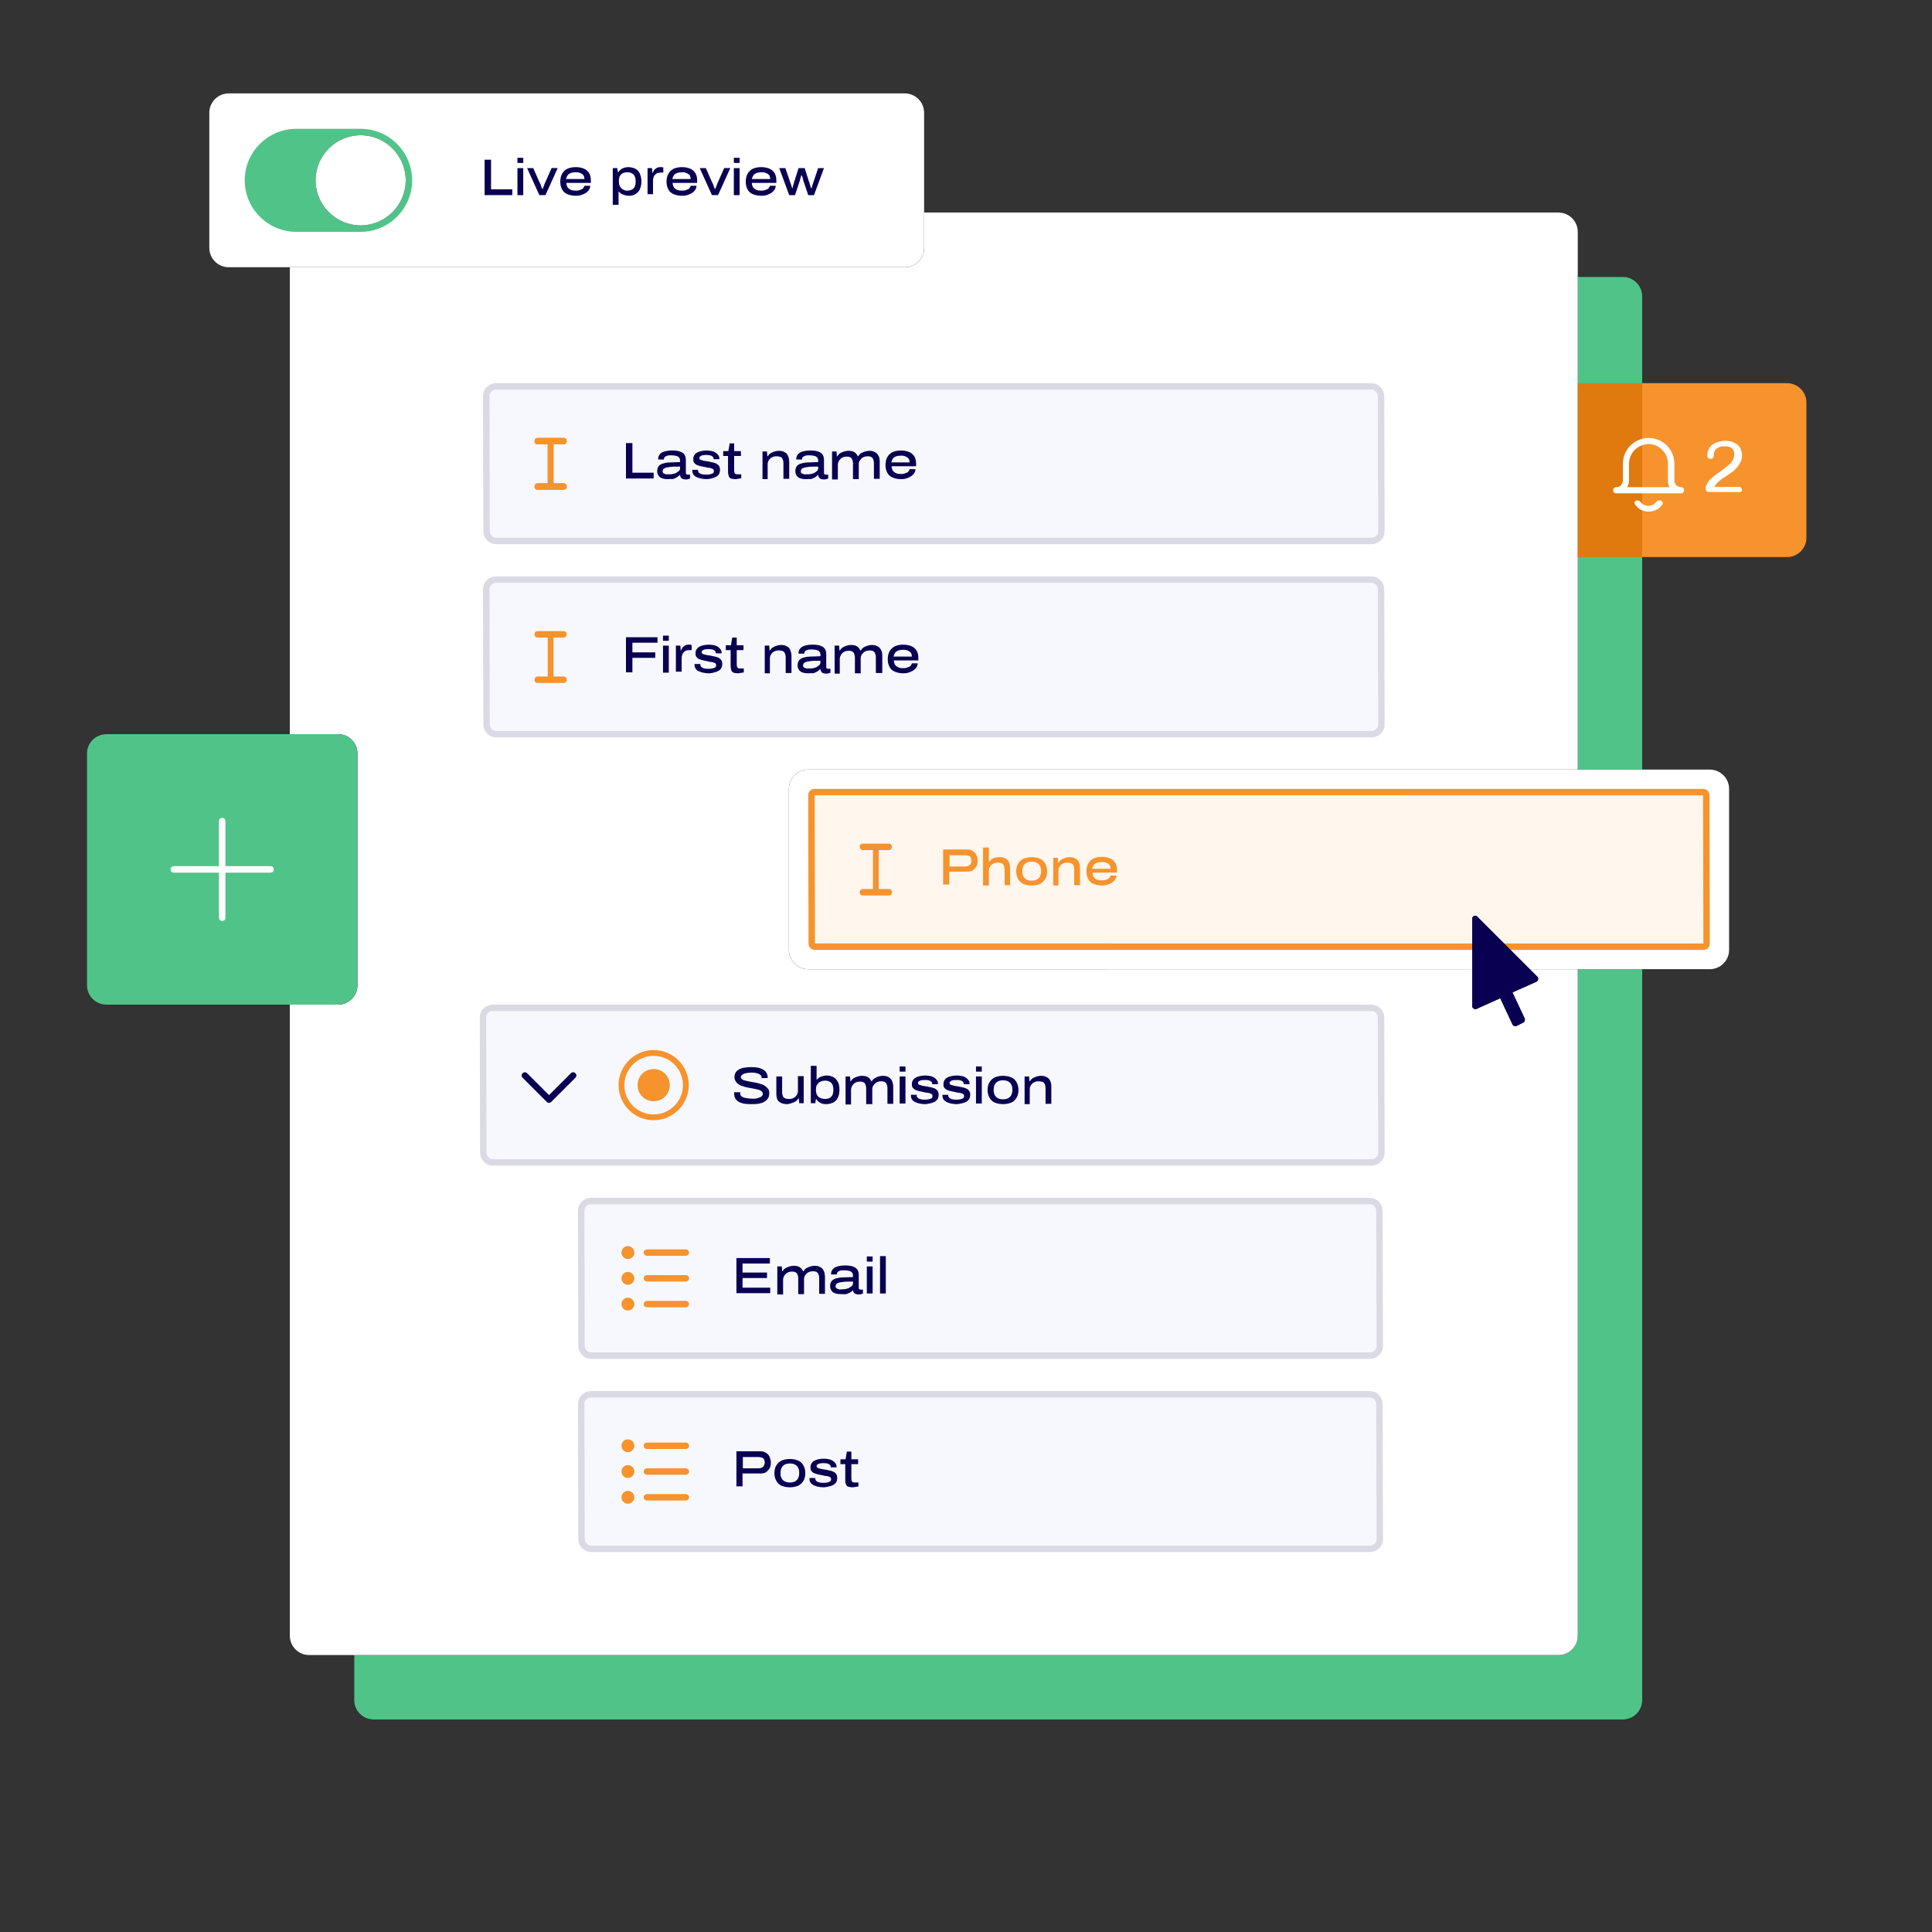 <?xml version="1.0" encoding="utf-8"?>
<!-- Generator: $$$/GeneralStr/196=Adobe Illustrator 27.6.0, SVG Export Plug-In . SVG Version: 6.00 Build 0)  -->
<svg version="1.1" id="Ebene_1" xmlns="http://www.w3.org/2000/svg" xmlns:xlink="http://www.w3.org/1999/xlink" x="0px" y="0px"
	 viewBox="0 0 600 600" style="enable-background:new 0 0 600 600;" xml:space="preserve">
<rect x="0" y="0" width="600" height="600" fill="#333333" stroke="none"/>
<style type="text/css">
	.st0{fill-rule:evenodd;clip-rule:evenodd;}
	.st1{fill-rule:evenodd;clip-rule:evenodd;fill:#50C488;}
	.st2{fill-rule:evenodd;clip-rule:evenodd;fill:#FFFFFF;}
	.st3{fill-rule:evenodd;clip-rule:evenodd;fill:#F7F8FD;stroke:#DADAE5;stroke-width:2;}
	.st4{fill:#F6932D;}
	.st5{fill-rule:evenodd;clip-rule:evenodd;fill:#FFF6EE;stroke:#F6932D;stroke-width:2;}
	.st6{fill-rule:evenodd;clip-rule:evenodd;fill:#0A0052;}
	.st7{fill-rule:evenodd;clip-rule:evenodd;fill:#F6932D;}
	.st8{fill-rule:evenodd;clip-rule:evenodd;fill:#E0790E;}
	.st9{fill:#FFFFFF;}
	.st10{fill:#0A0052;}
	.st11{enable-background:new    ;}
</style>
<g>
	<g>
		<path id="b" class="st0" d="M116,86h388c3.3,0,6,2.7,6,6v436c0,3.3-2.7,6-6,6H116c-3.3,0-6-2.7-6-6V92C110,88.7,112.7,86,116,86z"
			/>
	</g>
	<g>
		<path id="b_00000061473155860178739280000003886587263312315839_" class="st1" d="M116,86h388c3.3,0,6,2.7,6,6v436
			c0,3.3-2.7,6-6,6H116c-3.3,0-6-2.7-6-6V92C110,88.7,112.7,86,116,86z"/>
	</g>
	<g>
		<path id="d" class="st0" d="M96,66h388c3.3,0,6,2.7,6,6v436c0,3.3-2.7,6-6,6H96c-3.3,0-6-2.7-6-6V72C90,68.7,92.7,66,96,66z"/>
	</g>
	<g>
		<path id="d_00000026131778755902454530000005198954213544741512_" class="st2" d="M96,66h388c3.3,0,6,2.7,6,6v436c0,3.3-2.7,6-6,6
			H96c-3.3,0-6-2.7-6-6V72C90,68.7,92.7,66,96,66z"/>
	</g>
	<path class="st3" d="M425.9,180c0.8,0,1.6,0.3,2.1,0.9c0.5,0.5,0.9,1.3,0.9,2.1l0.1,42c0,0.8-0.3,1.6-0.9,2.1
		c-0.6,0.6-1.3,0.9-2.1,0.9H154.1c-0.8,0-1.6-0.3-2.1-0.9c-0.6-0.6-0.9-1.3-0.9-2.1l-0.1-42c0-0.8,0.3-1.6,0.9-2.1
		c0.6-0.6,1.3-0.9,2.1-0.9H425.9z M425.9,120c0.8,0,1.6,0.3,2.1,0.9c0.5,0.5,0.9,1.3,0.9,2.1l0.1,42c0,0.8-0.3,1.6-0.9,2.1
		c-0.6,0.6-1.3,0.9-2.1,0.9H154.1c-0.8,0-1.6-0.3-2.1-0.9c-0.6-0.6-0.9-1.3-0.9-2.1l-0.1-42c0-0.8,0.3-1.6,0.9-2.1
		c0.6-0.6,1.3-0.9,2.1-0.9H425.9z"/>
	<path class="st3" d="M425.9,313c0.8,0,1.6,0.3,2.1,0.9c0.5,0.5,0.9,1.3,0.9,2.1l0.1,42c0,0.8-0.3,1.6-0.9,2.1
		c-0.6,0.6-1.3,0.9-2.1,0.9H153.1c-0.8,0-1.6-0.3-2.1-0.9c-0.6-0.6-0.9-1.3-0.9-2.1l-0.1-42c0-0.8,0.3-1.6,0.9-2.1
		c0.6-0.6,1.3-0.9,2.1-0.9H425.9z M425.4,373c0.8,0,1.6,0.3,2.1,0.9c0.5,0.5,0.9,1.3,0.9,2.1l0.1,42c0,0.8-0.3,1.6-0.9,2.1
		c-0.6,0.6-1.3,0.9-2.1,0.9H183.6c-0.8,0-1.6-0.3-2.1-0.9c-0.6-0.6-0.9-1.3-0.9-2.1l-0.1-42c0-0.8,0.3-1.6,0.9-2.1
		c0.6-0.6,1.3-0.9,2.1-0.9H425.4z M425.4,433c0.8,0,1.6,0.3,2.1,0.9c0.5,0.5,0.9,1.3,0.9,2.1l0.1,42c0,0.8-0.3,1.6-0.9,2.1
		c-0.6,0.6-1.3,0.9-2.1,0.9H183.6c-0.8,0-1.6-0.3-2.1-0.9c-0.6-0.6-0.9-1.3-0.9-2.1l-0.1-42c0-0.8,0.3-1.6,0.9-2.1
		c0.6-0.6,1.3-0.9,2.1-0.9H425.4z"/>
	<path class="st4" d="M203,326.1c6,0,10.9,4.9,10.9,10.9s-4.9,10.9-10.9,10.9s-10.9-4.9-10.9-10.9S197,326.1,203,326.1z M203,327.9
		c-5,0-9.1,4.1-9.1,9.1s4.1,9.1,9.1,9.1s9.1-4.1,9.1-9.1S208,327.9,203,327.9z M203,332c2.8,0,5,2.2,5,5s-2.2,5-5,5s-5-2.2-5-5
		S200.2,332,203,332z"/>
	<g transform="translate(245 239)">
		<g>
			<path id="f" class="st0" d="M6,0h280c3.3,0,6,2.7,6,6v50c0,3.3-2.7,6-6,6H6c-3.3,0-6-2.7-6-6V6C0,2.7,2.7,0,6,0z"/>
		</g>
		<g>
			<path id="f_00000033350120820487332730000005236291273811156900_" class="st2" d="M6,0h280c3.3,0,6,2.7,6,6v50c0,3.3-2.7,6-6,6H6
				c-3.3,0-6-2.7-6-6V6C0,2.7,2.7,0,6,0z"/>
		</g>
	</g>
	<path class="st5" d="M528.9,246c0.6,0,1,0.4,1,1l0,0l0.1,46c0,0.6-0.4,1-1,1l0,0H253.1c-0.6,0-1-0.4-1-1l0,0l-0.1-46
		c0-0.6,0.4-1,1-1l0,0H528.9z"/>
	<path class="st4" d="M277,263c0,0.5-0.4,1-0.9,1h-3.2v12.1h3.2c0.5,0,0.9,0.4,0.9,1s-0.4,1-0.9,1h-8.2c-0.5,0-0.9-0.4-0.9-1
		c0-0.5,0.4-1,0.9-1h3.2V264h-3.2c-0.5,0-0.9-0.4-0.9-1s0.4-1,0.9-1h8.2C276.6,262,277,262.4,277,263L277,263z"/>
	<g transform="translate(245 239)">
		<g>
			<path id="h" class="st0" d="M213.8,45.7l18.6,18.6c0.4,0.4,0.4,1,0,1.4c-0.1,0.1-0.2,0.2-0.3,0.2l-7.4,3.3l3.8,8.1
				c0.2,0.5,0,1.1-0.5,1.3l0,0l-2,1c-0.5,0.2-1.1,0-1.3-0.5l-3.8-8.1l-7.3,3.3c-0.5,0.2-1.1,0-1.3-0.5c-0.1-0.1-0.1-0.3-0.1-0.4v-27
				c0-0.6,0.4-1,1-1C213.4,45.4,213.7,45.5,213.8,45.7L213.8,45.7z"/>
		</g>
		<g>
			<path id="h_00000101790598379570691530000016390107888547681981_" class="st6" d="M213.8,45.7l18.6,18.6c0.4,0.4,0.4,1,0,1.4
				c-0.1,0.1-0.2,0.2-0.3,0.2l-7.4,3.3l3.8,8.1c0.2,0.5,0,1.1-0.5,1.3l0,0l-2,1c-0.5,0.2-1.1,0-1.3-0.5l-3.8-8.1l-7.3,3.3
				c-0.5,0.2-1.1,0-1.3-0.5c-0.1-0.1-0.1-0.3-0.1-0.4v-27c0-0.6,0.4-1,1-1C213.4,45.4,213.7,45.5,213.8,45.7L213.8,45.7z"/>
		</g>
	</g>
	<path class="st7" d="M195,403c1.1,0,2,0.9,2,2s-0.9,2-2,2s-2-0.9-2-2S193.9,403,195,403z M212.9,404c0.6,0,1.1,0.4,1.1,1
		s-0.5,1-1.1,1H201c-0.6,0-1.1-0.4-1.1-1s0.5-1,1.1-1H212.9L212.9,404z M195,395c1.1,0,2,0.9,2,2s-0.9,2-2,2s-2-0.9-2-2
		S193.9,395,195,395z M212.9,396c0.6,0,1.1,0.4,1.1,1s-0.5,1-1.1,1H201c-0.6,0-1.1-0.4-1.1-1s0.5-1,1.1-1H212.9L212.9,396z M195,387
		c1.1,0,2,0.9,2,2s-0.9,2-2,2s-2-0.9-2-2S193.9,387,195,387z M212.9,388c0.6,0,1.1,0.4,1.1,1s-0.5,1-1.1,1H201c-0.6,0-1.1-0.4-1.1-1
		s0.5-1,1.1-1H212.9L212.9,388z M195,463c1.1,0,2,0.9,2,2s-0.9,2-2,2s-2-0.9-2-2S193.9,463,195,463z M212.9,464c0.6,0,1.1,0.4,1.1,1
		s-0.5,1-1.1,1H201c-0.6,0-1.1-0.4-1.1-1s0.5-1,1.1-1H212.9L212.9,464z M195,455c1.1,0,2,0.9,2,2s-0.9,2-2,2s-2-0.9-2-2
		S193.9,455,195,455z M212.9,456c0.6,0,1.1,0.4,1.1,1s-0.5,1-1.1,1H201c-0.6,0-1.1-0.4-1.1-1s0.5-1,1.1-1H212.9L212.9,456z M195,447
		c1.1,0,2,0.9,2,2s-0.9,2-2,2s-2-0.9-2-2S193.9,447,195,447z M212.9,448c0.6,0,1.1,0.4,1.1,1s-0.5,1-1.1,1H201c-0.6,0-1.1-0.4-1.1-1
		s0.5-1,1.1-1H212.9L212.9,448z"/>
	<g transform="translate(27 228)">
		<g>
			<path id="j" class="st0" d="M6,0h72c3.3,0,6,2.7,6,6v72c0,3.3-2.7,6-6,6H6c-3.3,0-6-2.7-6-6V6C0,2.7,2.7,0,6,0z"/>
		</g>
		<g>
			<path id="j_00000083065539059660949020000006484977087899966108_" class="st1" d="M6,0h72c3.3,0,6,2.7,6,6v72c0,3.3-2.7,6-6,6H6
				c-3.3,0-6-2.7-6-6V6C0,2.7,2.7,0,6,0z"/>
		</g>
	</g>
	<path class="st7" d="M510,119h45c3.3,0,6,2.7,6,6v42c0,3.3-2.7,6-6,6h-45V119z"/>
	<path class="st8" d="M490,119h20v54h-20V119z"/>
	<path class="st9" d="M515.9,155.5c0.4,0.2,0.6,0.7,0.4,1.1l-0.1,0.1c-0.5,0.7-1,1.2-1.4,1.4c-0.8,0.5-1.8,0.8-2.8,0.8
		s-2-0.3-2.8-0.8c-0.4-0.2-0.8-0.7-1.4-1.4c-0.3-0.4-0.2-0.9,0.1-1.1l0.1-0.1c0.5-0.2,1.1-0.1,1.4,0.3c0.3,0.4,0.5,0.6,0.8,0.8
		c0.5,0.3,1.1,0.5,1.7,0.5c0.6,0,1.2-0.2,1.7-0.5c0.2-0.1,0.5-0.4,0.8-0.8C514.8,155.4,515.4,155.3,515.9,155.5L515.9,155.5z
		 M512,136c2.1,0,4.2,0.9,5.7,2.4c1.4,1.4,2.2,3.3,2.3,5.3v0.4v5.1c0,0.6,0.2,1.1,0.6,1.5c0.3,0.3,0.8,0.5,1.2,0.6h0.4
		c1,0.1,1.1,1.6,0.1,1.9h-0.1H522h-20h-0.2c-1.1-0.1-1.1-1.8,0-1.9h0.4c0.5,0,0.9-0.3,1.2-0.6c0.3-0.3,0.5-0.8,0.6-1.3v-0.2v-5.1
		c0-2.1,0.8-4.2,2.3-5.7S509.9,136,512,136z M512,137.9c-1.6,0-3.1,0.7-4.3,1.8c-1.1,1.1-1.7,2.5-1.8,4.1v0.3v5.1
		c0,0.6-0.1,1.2-0.4,1.7l-0.1,0.3l-0.1,0.1h13.3l-0.1-0.1c-0.3-0.4-0.4-0.9-0.5-1.4v-0.3v-0.3v-5.1c0-1.6-0.6-3.2-1.8-4.4
		C515.1,138.6,513.6,137.9,512,137.9L512,137.9z M541,152.1c0-0.5-0.4-0.9-0.9-0.9l0,0h-7.6c0.1-0.3,0.3-0.7,0.7-1.1
		c0.3-0.4,0.8-0.7,1.2-1.1c0.5-0.4,1-0.7,1.5-1c0.7-0.5,1.4-1,2-1.4s1.1-0.9,1.6-1.5c0.4-0.5,0.8-1.1,1.1-1.7c0.3-0.6,0.4-1.3,0.4-2
		c0-0.6-0.1-1.1-0.3-1.7c-0.2-0.5-0.5-1-0.9-1.4s-1-0.7-1.6-1c-0.6-0.2-1.4-0.4-2.3-0.4c-1,0-1.9,0.2-2.8,0.5
		c-0.9,0.3-1.5,0.8-2.1,1.5c-0.5,0.7-0.8,1.6-0.8,2.7c0,0.5,0.4,0.9,0.9,0.9h0.2c0.5,0,0.9-0.4,0.9-0.9c0-0.6,0.1-1.1,0.3-1.5
		c0.2-0.5,0.6-0.8,1.1-1.1s1.2-0.4,2-0.4c0.7,0,1.3,0.1,1.7,0.3c0.5,0.2,0.8,0.5,1,0.9s0.3,0.8,0.3,1.3c0,0.7-0.2,1.4-0.6,2
		c-0.4,0.6-0.9,1.2-1.6,1.7c-0.7,0.5-1.4,1.1-2.1,1.6c-0.6,0.4-1.1,0.8-1.7,1.2c-0.5,0.4-1,0.8-1.5,1.3c-0.4,0.4-0.8,0.9-1,1.5
		c-0.3,0.5-0.4,0.8-0.4,1.4c0,0.6,0.5,1,1,1h9C540.6,153,541,152.6,541,152.1L541,152.1z"/>
	<path class="st2" d="M69,254c0.6,0,1,0.4,1,1v14h14c0.6,0,1,0.4,1,1s-0.4,1-1,1H70v14c0,0.6-0.4,1-1,1s-1-0.4-1-1v-14H54
		c-0.6,0-1-0.4-1-1s0.4-1,1-1h14v-14C68,254.4,68.4,254,69,254z"/>
	<path class="st4" d="M176,137c0,0.5-0.4,1-0.9,1h-3.2v12.1h3.2c0.5,0,0.9,0.4,0.9,1s-0.4,1-0.9,1h-8.2c-0.5,0-0.9-0.4-0.9-1
		c0-0.5,0.4-1,0.9-1h3.2V138h-3.2c-0.5,0-0.9-0.4-0.9-1s0.4-1,0.9-1h8.2C175.6,136,176,136.4,176,137L176,137z"/>
	<path class="st4" d="M176,137c0,0.5-0.4,1-0.9,1h-3.2v12.1h3.2c0.5,0,0.9,0.4,0.9,1s-0.4,1-0.9,1h-8.2c-0.5,0-0.9-0.4-0.9-1
		c0-0.5,0.4-1,0.9-1h3.2V138h-3.2c-0.5,0-0.9-0.4-0.9-1s0.4-1,0.9-1h8.2C175.6,136,176,136.4,176,137L176,137z M176,197
		c0,0.5-0.4,1-0.9,1h-3.2v12.1h3.2c0.5,0,0.9,0.4,0.9,1s-0.4,1-0.9,1h-8.2c-0.5,0-0.9-0.4-0.9-1c0-0.5,0.4-1,0.9-1h3.2V198h-3.2
		c-0.5,0-0.9-0.4-0.9-1s0.4-1,0.9-1h8.2C175.6,196,176,196.4,176,197L176,197z"/>
	<path class="st10" d="M162.3,333.3c0.4-0.4,0.9-0.4,1.3-0.1l0.1,0.1l6.8,6.8l6.8-6.8c0.4-0.4,0.9-0.4,1.3-0.1l0.1,0.1
		c0.4,0.4,0.4,0.9,0.1,1.3l-0.1,0.1l-7.5,7.5c-0.4,0.4-0.9,0.4-1.3,0.1l-0.1-0.1l-7.5-7.5C161.9,334.3,161.9,333.7,162.3,333.3z"/>
</g>
<g class="st11">
	<path class="st10" d="M194.4,148.6v-11h2v9.2h6.6v1.8H194.4z"/>
	<path class="st10" d="M207.5,148.8c-0.5,0-0.9,0-1.3-0.1c-0.4-0.1-0.8-0.2-1.1-0.4c-0.3-0.2-0.5-0.4-0.7-0.8
		c-0.2-0.3-0.3-0.7-0.3-1.2c0-0.7,0.2-1.2,0.5-1.6c0.4-0.4,0.9-0.7,1.5-0.8c0.7-0.2,1.4-0.3,2.3-0.3s1.8-0.1,2.8-0.1v-0.4
		c0-0.4-0.1-0.8-0.3-1c-0.2-0.2-0.4-0.4-0.8-0.5c-0.4-0.1-0.9-0.2-1.5-0.2c-0.5,0-1,0-1.3,0.1s-0.6,0.2-0.8,0.4
		c-0.2,0.2-0.3,0.3-0.3,0.6v0.2h-1.8c0,0,0-0.1,0-0.1c0,0,0-0.1,0-0.2c0-0.5,0.2-0.9,0.5-1.3c0.3-0.4,0.8-0.7,1.5-0.9
		c0.7-0.2,1.5-0.3,2.4-0.3c0.9,0,1.7,0.1,2.3,0.3c0.6,0.2,1.1,0.5,1.4,0.9c0.3,0.4,0.5,1,0.5,1.7v3.9c0,0.2,0,0.4,0.1,0.5
		c0.1,0.1,0.2,0.2,0.4,0.2h0.8v1.2c-0.1,0.1-0.3,0.1-0.6,0.2c-0.2,0.1-0.5,0.1-0.8,0.1c-0.4,0-0.8-0.1-1-0.2
		c-0.2-0.1-0.4-0.3-0.5-0.5c-0.1-0.2-0.2-0.4-0.2-0.7h-0.1c-0.3,0.3-0.6,0.6-1,0.8c-0.4,0.2-0.8,0.4-1.3,0.5
		C208.5,148.7,208,148.8,207.5,148.8z M207.9,147.3c0.4,0,0.7,0,1.1-0.1c0.4-0.1,0.8-0.2,1.1-0.4c0.3-0.2,0.6-0.4,0.8-0.6
		c0.2-0.2,0.3-0.5,0.3-0.8v-0.5c-1.2,0-2.2,0-3,0.1c-0.8,0.1-1.4,0.2-1.8,0.4c-0.4,0.2-0.6,0.5-0.6,1c0,0.3,0.1,0.5,0.3,0.6
		s0.4,0.2,0.7,0.3C207.3,147.3,207.6,147.3,207.9,147.3z"/>
	<path class="st10" d="M219.3,148.8c-0.6,0-1.1-0.1-1.7-0.2c-0.5-0.1-1-0.3-1.4-0.5s-0.7-0.5-0.9-0.8c-0.2-0.3-0.3-0.7-0.3-1.1
		c0-0.1,0-0.1,0-0.2c0,0,0-0.1,0-0.1h1.8c0,0,0,0,0,0.1c0,0,0,0.1,0,0.1c0,0.3,0.1,0.6,0.4,0.8c0.2,0.2,0.5,0.3,0.9,0.4
		c0.4,0.1,0.8,0.1,1.2,0.1c0.4,0,0.8,0,1.2-0.1s0.7-0.2,0.9-0.3c0.2-0.2,0.3-0.4,0.3-0.7c0-0.3-0.1-0.6-0.4-0.7s-0.6-0.3-1-0.3
		s-1-0.2-1.6-0.3c-0.5-0.1-1-0.2-1.4-0.3c-0.4-0.1-0.8-0.3-1.1-0.4c-0.3-0.2-0.5-0.4-0.7-0.7c-0.2-0.3-0.2-0.6-0.2-1.1
		c0-0.4,0.1-0.8,0.3-1.1c0.2-0.3,0.4-0.6,0.8-0.8c0.3-0.2,0.8-0.4,1.3-0.5c0.5-0.1,1.1-0.2,1.8-0.2c0.6,0,1.1,0.1,1.6,0.2
		s0.9,0.3,1.2,0.5c0.3,0.2,0.6,0.5,0.8,0.8c0.2,0.3,0.3,0.6,0.3,1c0,0,0,0.1,0,0.1c0,0,0,0.1,0,0.1h-1.8v-0.1c0-0.3-0.1-0.5-0.3-0.7
		c-0.2-0.2-0.4-0.3-0.8-0.4s-0.7-0.1-1-0.1c-0.2,0-0.4,0-0.6,0s-0.5,0.1-0.8,0.1c-0.3,0.1-0.5,0.2-0.6,0.3c-0.2,0.1-0.3,0.3-0.3,0.5
		c0,0.3,0.1,0.5,0.4,0.6s0.6,0.2,1,0.3c0.4,0.1,0.9,0.1,1.3,0.2c0.5,0.1,1,0.2,1.4,0.3c0.5,0.1,0.8,0.2,1.2,0.4
		c0.3,0.2,0.6,0.4,0.8,0.7c0.2,0.3,0.3,0.7,0.3,1.2s-0.1,0.9-0.3,1.3s-0.5,0.6-0.8,0.8c-0.4,0.2-0.8,0.4-1.3,0.5
		C220.6,148.7,220,148.8,219.3,148.8z"/>
	<path class="st10" d="M228.3,148.8c-0.5,0-1-0.1-1.3-0.2s-0.6-0.4-0.7-0.8s-0.2-0.8-0.2-1.5v-4.7h-1.5v-1.5h1.6l0.4-2.4h1.4v2.4
		h2.1v1.5h-2.1v4.5c0,0.4,0.1,0.7,0.2,0.9c0.1,0.2,0.4,0.3,0.9,0.3h1.1v1.2c-0.1,0.1-0.3,0.1-0.5,0.1c-0.2,0-0.4,0.1-0.6,0.1
		C228.7,148.8,228.5,148.8,228.3,148.8z"/>
	<path class="st10" d="M236.8,148.6v-8.4h1.4l0.1,1.5h0.1c0.3-0.4,0.6-0.8,1-1c0.4-0.2,0.8-0.4,1.2-0.5c0.4-0.1,0.8-0.2,1.2-0.2
		c0.7,0,1.4,0.1,1.8,0.4c0.5,0.2,0.9,0.6,1.1,1.1s0.4,1.1,0.4,1.9v5.3h-1.8v-5c0-0.4-0.1-0.7-0.2-1s-0.3-0.5-0.4-0.6
		s-0.4-0.3-0.7-0.3c-0.3-0.1-0.6-0.1-0.9-0.1c-0.5,0-0.9,0.1-1.3,0.3s-0.8,0.5-1,0.9c-0.3,0.4-0.4,0.8-0.4,1.3v4.6H236.8z"/>
	<path class="st10" d="M250.4,148.8c-0.5,0-0.9,0-1.3-0.1c-0.4-0.1-0.8-0.2-1.1-0.4c-0.3-0.2-0.5-0.4-0.7-0.8
		c-0.2-0.3-0.3-0.7-0.3-1.2c0-0.7,0.2-1.2,0.5-1.6c0.4-0.4,0.9-0.7,1.5-0.8c0.7-0.2,1.4-0.3,2.3-0.3s1.8-0.1,2.8-0.1v-0.4
		c0-0.4-0.1-0.8-0.3-1c-0.2-0.2-0.4-0.4-0.8-0.5c-0.4-0.1-0.9-0.2-1.5-0.2c-0.5,0-1,0-1.3,0.1s-0.6,0.2-0.8,0.4
		c-0.2,0.2-0.3,0.3-0.3,0.6v0.2h-1.8c0,0,0-0.1,0-0.1c0,0,0-0.1,0-0.2c0-0.5,0.2-0.9,0.5-1.3c0.3-0.4,0.8-0.7,1.5-0.9
		c0.7-0.2,1.5-0.3,2.4-0.3c0.9,0,1.7,0.1,2.3,0.3c0.6,0.2,1.1,0.5,1.4,0.9c0.3,0.4,0.5,1,0.5,1.7v3.9c0,0.2,0,0.4,0.1,0.5
		c0.1,0.1,0.2,0.2,0.4,0.2h0.8v1.2c-0.1,0.1-0.3,0.1-0.6,0.2c-0.2,0.1-0.5,0.1-0.8,0.1c-0.4,0-0.8-0.1-1-0.2
		c-0.2-0.1-0.4-0.3-0.5-0.5c-0.1-0.2-0.2-0.4-0.2-0.7h-0.1c-0.3,0.3-0.6,0.6-1,0.8c-0.4,0.2-0.8,0.4-1.3,0.5
		C251.4,148.7,250.9,148.8,250.4,148.8z M250.8,147.3c0.4,0,0.7,0,1.1-0.1c0.4-0.1,0.8-0.2,1.1-0.4c0.3-0.2,0.6-0.4,0.8-0.6
		c0.2-0.2,0.3-0.5,0.3-0.8v-0.5c-1.2,0-2.2,0-3,0.1c-0.8,0.1-1.4,0.2-1.8,0.4c-0.4,0.2-0.6,0.5-0.6,1c0,0.3,0.1,0.5,0.3,0.6
		s0.4,0.2,0.7,0.3C250.2,147.3,250.5,147.3,250.8,147.3z"/>
	<path class="st10" d="M258.4,148.6v-8.4h1.4l0.1,1.5h0.1c0.3-0.4,0.6-0.8,1-1c0.4-0.2,0.8-0.4,1.2-0.5c0.4-0.1,0.8-0.2,1.2-0.2
		c0.8,0,1.4,0.1,1.9,0.4c0.5,0.3,0.8,0.7,1.1,1.3h0.1c0.3-0.4,0.6-0.8,1-1c0.4-0.2,0.8-0.4,1.2-0.5c0.4-0.1,0.8-0.2,1.2-0.2
		c0.7,0,1.3,0.1,1.8,0.4c0.5,0.2,0.8,0.6,1.1,1.1s0.4,1.1,0.4,1.9v5.3h-1.8v-5c0-0.4-0.1-0.7-0.2-1c-0.1-0.3-0.2-0.5-0.4-0.6
		c-0.2-0.2-0.4-0.3-0.6-0.3c-0.2-0.1-0.5-0.1-0.8-0.1c-0.4,0-0.9,0.1-1.3,0.3c-0.4,0.2-0.7,0.5-1,0.9c-0.3,0.4-0.4,0.8-0.4,1.3v4.6
		h-1.8v-5c0-0.4-0.1-0.7-0.2-1s-0.2-0.5-0.4-0.6c-0.2-0.2-0.4-0.3-0.6-0.3c-0.2-0.1-0.5-0.1-0.8-0.1c-0.4,0-0.9,0.1-1.3,0.3
		c-0.4,0.2-0.7,0.5-1,0.9c-0.2,0.4-0.4,0.8-0.4,1.3v4.6H258.4z"/>
	<path class="st10" d="M279.8,148.8c-1,0-1.9-0.2-2.6-0.5c-0.7-0.3-1.3-0.8-1.6-1.4c-0.4-0.7-0.6-1.5-0.6-2.5c0-1,0.2-1.8,0.6-2.5
		c0.4-0.7,0.9-1.1,1.6-1.5c0.7-0.3,1.6-0.5,2.6-0.5c1,0,1.9,0.2,2.6,0.5c0.7,0.3,1.2,0.8,1.6,1.4c0.3,0.6,0.5,1.3,0.5,2.2v0.8h-7.6
		c0,0.6,0.2,1.1,0.4,1.4s0.6,0.6,1.1,0.8c0.5,0.2,1,0.2,1.5,0.2c0.3,0,0.6,0,0.9-0.1s0.6-0.2,0.8-0.3c0.3-0.1,0.5-0.3,0.6-0.5
		s0.3-0.4,0.3-0.6h1.8c0,0.4-0.1,0.8-0.3,1.1c-0.2,0.4-0.5,0.7-0.9,1c-0.4,0.3-0.9,0.5-1.4,0.7C281.2,148.7,280.5,148.8,279.8,148.8
		z M276.8,143.6h5.7c0-0.4-0.1-0.7-0.2-1c-0.2-0.3-0.4-0.5-0.6-0.6c-0.3-0.2-0.6-0.3-0.9-0.4c-0.3-0.1-0.7-0.1-1.1-0.1
		c-0.5,0-1,0.1-1.4,0.2c-0.4,0.2-0.8,0.4-1,0.7S276.9,143.1,276.8,143.6z"/>
</g>
<g class="st11">
	<path class="st10" d="M194.4,208.9v-11h9.8v1.7h-7.8v3h7.1v1.7h-7.1v4.5H194.4z"/>
	<path class="st10" d="M205.9,199v-1.6h1.8v1.6H205.9z M205.9,208.9v-8.4h1.8v8.4H205.9z"/>
	<path class="st10" d="M209.9,208.9v-8.4h1.4l0.1,1.5h0.1c0.1-0.3,0.2-0.5,0.4-0.8c0.2-0.3,0.5-0.5,0.8-0.7c0.3-0.2,0.7-0.3,1.1-0.3
		c0.2,0,0.3,0,0.5,0c0.2,0,0.3,0.1,0.5,0.1v1.6H214c-0.4,0-0.8,0.1-1.1,0.2c-0.3,0.2-0.5,0.4-0.7,0.6s-0.3,0.6-0.4,0.9
		c-0.1,0.3-0.1,0.6-0.1,0.9v4.1H209.9z"/>
	<path class="st10" d="M220,209.1c-0.6,0-1.1-0.1-1.7-0.2c-0.5-0.1-1-0.3-1.4-0.5s-0.7-0.5-0.9-0.8c-0.2-0.3-0.3-0.7-0.3-1.1
		c0-0.1,0-0.1,0-0.2c0,0,0-0.1,0-0.1h1.8c0,0,0,0,0,0.1c0,0,0,0.1,0,0.1c0,0.3,0.1,0.6,0.4,0.8c0.2,0.2,0.5,0.3,0.9,0.4
		c0.4,0.1,0.8,0.1,1.2,0.1c0.4,0,0.8,0,1.2-0.1s0.7-0.2,0.9-0.3c0.2-0.2,0.3-0.4,0.3-0.7c0-0.3-0.1-0.6-0.4-0.7s-0.6-0.3-1-0.3
		s-1-0.2-1.6-0.3c-0.5-0.1-1-0.2-1.4-0.3c-0.4-0.1-0.8-0.3-1.1-0.4c-0.3-0.2-0.5-0.4-0.7-0.7c-0.2-0.3-0.2-0.6-0.2-1.1
		c0-0.4,0.1-0.8,0.3-1.1c0.2-0.3,0.4-0.6,0.8-0.8c0.3-0.2,0.8-0.4,1.3-0.5c0.5-0.1,1.1-0.2,1.8-0.2c0.6,0,1.1,0.1,1.6,0.2
		s0.9,0.3,1.2,0.5c0.3,0.2,0.6,0.5,0.8,0.8c0.2,0.3,0.3,0.6,0.3,1c0,0,0,0.1,0,0.1c0,0,0,0.1,0,0.1h-1.8v-0.1c0-0.3-0.1-0.5-0.3-0.7
		c-0.2-0.2-0.4-0.3-0.8-0.4s-0.7-0.1-1-0.1c-0.2,0-0.4,0-0.6,0s-0.5,0.1-0.8,0.1c-0.3,0.1-0.5,0.2-0.6,0.3c-0.2,0.1-0.3,0.3-0.3,0.5
		c0,0.3,0.1,0.5,0.4,0.6s0.6,0.2,1,0.3c0.4,0.1,0.9,0.1,1.3,0.2c0.5,0.1,1,0.2,1.4,0.3c0.5,0.1,0.8,0.2,1.2,0.4
		c0.3,0.2,0.6,0.4,0.8,0.7c0.2,0.3,0.3,0.7,0.3,1.2s-0.1,0.9-0.3,1.3s-0.5,0.6-0.8,0.8c-0.4,0.2-0.8,0.4-1.3,0.5
		C221.3,209,220.7,209.1,220,209.1z"/>
	<path class="st10" d="M229.1,209.1c-0.5,0-1-0.1-1.3-0.2s-0.6-0.4-0.7-0.8s-0.2-0.8-0.2-1.5v-4.7h-1.5v-1.5h1.6l0.4-2.4h1.4v2.4
		h2.1v1.5h-2.1v4.5c0,0.4,0.1,0.7,0.2,0.9c0.1,0.2,0.4,0.3,0.9,0.3h1.1v1.2c-0.1,0.1-0.3,0.1-0.5,0.1c-0.2,0-0.4,0.1-0.6,0.1
		C229.4,209.1,229.2,209.1,229.1,209.1z"/>
	<path class="st10" d="M237.5,208.9v-8.4h1.4l0.1,1.5h0.1c0.3-0.4,0.6-0.8,1-1c0.4-0.2,0.8-0.4,1.2-0.5c0.4-0.1,0.8-0.2,1.2-0.2
		c0.7,0,1.4,0.1,1.8,0.4c0.5,0.2,0.9,0.6,1.1,1.1s0.4,1.1,0.4,1.9v5.3h-1.8v-5c0-0.4-0.1-0.7-0.2-1s-0.3-0.5-0.4-0.6
		s-0.4-0.3-0.7-0.3c-0.3-0.1-0.6-0.1-0.9-0.1c-0.5,0-0.9,0.1-1.3,0.3s-0.8,0.5-1,0.9c-0.3,0.4-0.4,0.8-0.4,1.3v4.6H237.5z"/>
	<path class="st10" d="M251.1,209.1c-0.5,0-0.9,0-1.3-0.1c-0.4-0.1-0.8-0.2-1.1-0.4c-0.3-0.2-0.5-0.4-0.7-0.8
		c-0.2-0.3-0.3-0.7-0.3-1.2c0-0.7,0.2-1.2,0.5-1.6c0.4-0.4,0.9-0.7,1.5-0.8c0.7-0.2,1.4-0.3,2.3-0.3s1.8-0.1,2.8-0.1v-0.4
		c0-0.4-0.1-0.8-0.3-1c-0.2-0.2-0.4-0.4-0.8-0.5c-0.4-0.1-0.9-0.2-1.5-0.2c-0.5,0-1,0-1.3,0.1s-0.6,0.2-0.8,0.4
		c-0.2,0.2-0.3,0.3-0.3,0.6v0.2h-1.8c0,0,0-0.1,0-0.1c0,0,0-0.1,0-0.2c0-0.5,0.2-0.9,0.5-1.3c0.3-0.4,0.8-0.7,1.5-0.9
		c0.7-0.2,1.5-0.3,2.4-0.3c0.9,0,1.7,0.1,2.3,0.3c0.6,0.2,1.1,0.5,1.4,0.9c0.3,0.4,0.5,1,0.5,1.7v3.9c0,0.2,0,0.4,0.1,0.5
		c0.1,0.1,0.2,0.2,0.4,0.2h0.8v1.2c-0.1,0.1-0.3,0.1-0.6,0.2c-0.2,0.1-0.5,0.1-0.8,0.1c-0.4,0-0.8-0.1-1-0.2
		c-0.2-0.1-0.4-0.3-0.5-0.5c-0.1-0.2-0.2-0.4-0.2-0.7h-0.1c-0.3,0.3-0.6,0.6-1,0.8c-0.4,0.2-0.8,0.4-1.3,0.5
		C252.1,209,251.6,209.1,251.1,209.1z M251.5,207.6c0.4,0,0.7,0,1.1-0.1c0.4-0.1,0.8-0.2,1.1-0.4c0.3-0.2,0.6-0.4,0.8-0.6
		c0.2-0.2,0.3-0.5,0.3-0.8v-0.5c-1.2,0-2.2,0-3,0.1c-0.8,0.1-1.4,0.2-1.8,0.4c-0.4,0.2-0.6,0.5-0.6,1c0,0.3,0.1,0.5,0.3,0.6
		s0.4,0.2,0.7,0.3C250.9,207.6,251.2,207.6,251.5,207.6z"/>
	<path class="st10" d="M259.2,208.9v-8.4h1.4l0.1,1.5h0.1c0.3-0.4,0.6-0.8,1-1c0.4-0.2,0.8-0.4,1.2-0.5c0.4-0.1,0.8-0.2,1.2-0.2
		c0.8,0,1.4,0.1,1.9,0.4c0.5,0.3,0.8,0.7,1.1,1.3h0.1c0.3-0.4,0.6-0.8,1-1c0.4-0.2,0.8-0.4,1.2-0.5c0.4-0.1,0.8-0.2,1.2-0.2
		c0.7,0,1.3,0.1,1.8,0.4c0.5,0.2,0.8,0.6,1.1,1.1s0.4,1.1,0.4,1.9v5.3H272v-5c0-0.4-0.1-0.7-0.2-1c-0.1-0.3-0.2-0.5-0.4-0.6
		c-0.2-0.2-0.4-0.3-0.6-0.3c-0.2-0.1-0.5-0.1-0.8-0.1c-0.4,0-0.9,0.1-1.3,0.3c-0.4,0.2-0.7,0.5-1,0.9c-0.3,0.4-0.4,0.8-0.4,1.3v4.6
		h-1.8v-5c0-0.4-0.1-0.7-0.2-1s-0.2-0.5-0.4-0.6c-0.2-0.2-0.4-0.3-0.6-0.3c-0.2-0.1-0.5-0.1-0.8-0.1c-0.4,0-0.9,0.1-1.3,0.3
		c-0.4,0.2-0.7,0.5-1,0.9c-0.2,0.4-0.4,0.8-0.4,1.3v4.6H259.2z"/>
	<path class="st10" d="M280.5,209.1c-1,0-1.9-0.2-2.6-0.5c-0.7-0.3-1.3-0.8-1.6-1.4c-0.4-0.7-0.6-1.5-0.6-2.5c0-1,0.2-1.8,0.6-2.5
		c0.4-0.7,0.9-1.1,1.6-1.5c0.7-0.3,1.6-0.5,2.6-0.5c1,0,1.9,0.2,2.6,0.5c0.7,0.3,1.2,0.8,1.6,1.4c0.3,0.6,0.5,1.3,0.5,2.2v0.8h-7.6
		c0,0.6,0.2,1.1,0.4,1.4s0.6,0.6,1.1,0.8c0.5,0.2,1,0.2,1.5,0.2c0.3,0,0.6,0,0.9-0.1s0.6-0.2,0.8-0.3c0.3-0.1,0.5-0.3,0.6-0.5
		s0.3-0.4,0.3-0.6h1.8c0,0.4-0.1,0.8-0.3,1.1c-0.2,0.4-0.5,0.7-0.9,1c-0.4,0.3-0.9,0.5-1.4,0.7C281.9,209,281.2,209.1,280.5,209.1z
		 M277.5,203.9h5.7c0-0.4-0.1-0.7-0.2-1c-0.2-0.3-0.4-0.5-0.6-0.6c-0.3-0.2-0.6-0.3-0.9-0.4c-0.3-0.1-0.7-0.1-1.1-0.1
		c-0.5,0-1,0.1-1.4,0.2c-0.4,0.2-0.8,0.4-1,0.7S277.6,203.4,277.5,203.9z"/>
</g>
<g class="st11">
	<path class="st10" d="M233.6,342.9c-0.8,0-1.5,0-2.2-0.1c-0.7-0.1-1.3-0.3-1.8-0.5c-0.5-0.3-0.9-0.6-1.2-1.1
		c-0.3-0.5-0.4-1-0.4-1.8c0,0,0-0.1,0-0.1c0,0,0-0.1,0-0.1h1.9c0,0,0,0.1,0,0.2c0,0.1,0,0.1,0,0.2c0,0.4,0.1,0.7,0.4,0.9
		s0.7,0.4,1.3,0.5c0.5,0.1,1.2,0.2,1.9,0.2c0.3,0,0.7,0,1,0c0.3,0,0.6-0.1,0.9-0.2s0.6-0.2,0.8-0.3s0.4-0.3,0.5-0.4s0.2-0.4,0.2-0.6
		c0-0.3-0.1-0.6-0.4-0.8s-0.6-0.4-1-0.5c-0.4-0.1-0.9-0.2-1.4-0.3s-1.1-0.2-1.6-0.3s-1.1-0.2-1.6-0.4c-0.5-0.1-1-0.3-1.4-0.6
		c-0.4-0.2-0.7-0.5-1-0.9c-0.2-0.4-0.4-0.8-0.4-1.4c0-0.5,0.1-0.9,0.3-1.3s0.5-0.7,1-1c0.4-0.3,1-0.5,1.6-0.6
		c0.7-0.1,1.4-0.2,2.3-0.2c0.9,0,1.7,0.1,2.3,0.2c0.6,0.2,1.2,0.4,1.6,0.7c0.4,0.3,0.7,0.6,0.9,1s0.3,0.8,0.3,1.2v0.3h-1.9v-0.3
		c0-0.3-0.1-0.5-0.4-0.7c-0.2-0.2-0.6-0.4-1-0.5c-0.5-0.1-1-0.2-1.6-0.2c-0.8,0-1.4,0.1-1.9,0.2c-0.5,0.1-0.9,0.3-1.1,0.5
		c-0.2,0.2-0.4,0.4-0.4,0.7c0,0.3,0.1,0.5,0.4,0.7c0.2,0.2,0.6,0.3,1,0.4c0.4,0.1,0.9,0.2,1.4,0.3s1.1,0.2,1.6,0.3
		c0.6,0.1,1.1,0.2,1.6,0.4c0.5,0.1,1,0.3,1.4,0.6c0.4,0.2,0.7,0.6,1,0.9s0.4,0.8,0.4,1.4c0,0.8-0.2,1.5-0.7,2
		c-0.5,0.5-1.1,0.9-1.9,1.1C235.7,342.8,234.7,342.9,233.6,342.9z"/>
	<path class="st10" d="M244.4,342.9c-1.1,0-1.9-0.3-2.5-0.8c-0.6-0.5-0.8-1.4-0.8-2.5v-5.3h1.8v5c0,0.4,0.1,0.8,0.2,1
		c0.1,0.3,0.2,0.5,0.4,0.6s0.4,0.3,0.7,0.3c0.3,0.1,0.6,0.1,0.9,0.1c0.5,0,0.9-0.1,1.3-0.3c0.4-0.2,0.8-0.5,1-0.9
		c0.3-0.4,0.4-0.8,0.4-1.3v-4.6h1.8v8.4h-1.4l-0.1-1.5h-0.1c-0.3,0.4-0.6,0.8-1,1c-0.4,0.2-0.8,0.4-1.2,0.5
		C245.2,342.8,244.8,342.9,244.4,342.9z"/>
	<path class="st10" d="M256.6,342.9c-0.7,0-1.3-0.1-1.8-0.4c-0.5-0.2-1-0.6-1.3-1.2h-0.1l-0.2,1.3h-1.4v-11.6h1.8v4.3h0.1
		c0.2-0.3,0.5-0.5,0.8-0.7c0.3-0.2,0.7-0.3,1-0.4c0.4-0.1,0.8-0.2,1.2-0.2c0.8,0,1.5,0.2,2.1,0.5c0.6,0.3,1,0.8,1.4,1.5
		s0.5,1.5,0.5,2.5c0,1-0.2,1.8-0.5,2.4c-0.3,0.7-0.8,1.1-1.4,1.5C258.1,342.7,257.4,342.9,256.6,342.9z M256.2,341.3
		c0.5,0,1-0.1,1.4-0.3c0.4-0.2,0.7-0.5,0.9-0.9c0.2-0.4,0.3-0.9,0.3-1.5v-0.3c0-0.6-0.1-1.1-0.3-1.5c-0.2-0.4-0.5-0.7-0.9-0.9
		c-0.4-0.2-0.8-0.3-1.4-0.3c-0.4,0-0.8,0.1-1.1,0.2c-0.3,0.1-0.6,0.3-0.9,0.5c-0.2,0.2-0.4,0.5-0.6,0.8c-0.1,0.3-0.2,0.7-0.2,1.2
		v0.2c0,0.6,0.1,1.1,0.3,1.5c0.2,0.4,0.5,0.7,0.9,0.9S255.6,341.3,256.2,341.3z"/>
	<path class="st10" d="M262.6,342.7v-8.4h1.4l0.1,1.5h0.1c0.3-0.4,0.6-0.8,1-1c0.4-0.2,0.8-0.4,1.2-0.5s0.8-0.2,1.2-0.2
		c0.8,0,1.4,0.1,1.9,0.4c0.5,0.3,0.8,0.7,1.1,1.3h0.1c0.3-0.4,0.6-0.8,1-1s0.8-0.4,1.2-0.5c0.4-0.1,0.8-0.2,1.2-0.2
		c0.7,0,1.3,0.1,1.8,0.4c0.5,0.2,0.8,0.6,1.1,1.1c0.2,0.5,0.4,1.1,0.4,1.9v5.3h-1.8v-5c0-0.4-0.1-0.7-0.2-1
		c-0.1-0.3-0.2-0.5-0.4-0.6c-0.2-0.2-0.4-0.3-0.6-0.3c-0.2-0.1-0.5-0.1-0.8-0.1c-0.4,0-0.9,0.1-1.3,0.3c-0.4,0.2-0.7,0.5-1,0.9
		c-0.3,0.4-0.4,0.8-0.4,1.3v4.6H269v-5c0-0.4-0.1-0.7-0.2-1s-0.2-0.5-0.4-0.6c-0.2-0.2-0.4-0.3-0.6-0.3c-0.2-0.1-0.5-0.1-0.8-0.1
		c-0.4,0-0.9,0.1-1.3,0.3c-0.4,0.2-0.7,0.5-1,0.9c-0.2,0.4-0.4,0.8-0.4,1.3v4.6H262.6z"/>
	<path class="st10" d="M279.4,332.8v-1.6h1.8v1.6H279.4z M279.4,342.7v-8.4h1.8v8.4H279.4z"/>
	<path class="st10" d="M287.2,342.9c-0.6,0-1.1-0.1-1.7-0.2c-0.5-0.1-1-0.3-1.4-0.5s-0.7-0.5-0.9-0.8c-0.2-0.3-0.3-0.7-0.3-1.1
		c0-0.1,0-0.1,0-0.2c0,0,0-0.1,0-0.1h1.8c0,0,0,0,0,0.1c0,0,0,0.1,0,0.1c0,0.3,0.1,0.6,0.4,0.8c0.2,0.2,0.5,0.3,0.9,0.4
		c0.4,0.1,0.8,0.1,1.2,0.1c0.4,0,0.8,0,1.2-0.1s0.7-0.2,0.9-0.3c0.2-0.2,0.3-0.4,0.3-0.7c0-0.3-0.1-0.6-0.4-0.7
		c-0.2-0.1-0.6-0.3-1-0.3s-1-0.2-1.6-0.3c-0.5-0.1-1-0.2-1.4-0.3c-0.4-0.1-0.8-0.3-1.1-0.4c-0.3-0.2-0.5-0.4-0.7-0.7
		c-0.2-0.3-0.2-0.6-0.2-1.1c0-0.4,0.1-0.8,0.3-1.1c0.2-0.3,0.4-0.6,0.8-0.8c0.3-0.2,0.8-0.4,1.3-0.5c0.5-0.1,1.1-0.2,1.8-0.2
		c0.6,0,1.1,0.1,1.6,0.2s0.9,0.3,1.2,0.5c0.3,0.2,0.6,0.5,0.8,0.8c0.2,0.3,0.3,0.6,0.3,1c0,0,0,0.1,0,0.1s0,0.1,0,0.1h-1.8v-0.1
		c0-0.3-0.1-0.5-0.3-0.7c-0.2-0.2-0.4-0.3-0.8-0.4s-0.7-0.1-1-0.1c-0.2,0-0.4,0-0.6,0s-0.5,0.1-0.8,0.1c-0.3,0.1-0.5,0.2-0.6,0.3
		c-0.2,0.1-0.3,0.3-0.3,0.5c0,0.3,0.1,0.5,0.4,0.6s0.6,0.2,1,0.3c0.4,0.1,0.9,0.1,1.3,0.2c0.5,0.1,1,0.2,1.4,0.3
		c0.5,0.1,0.8,0.2,1.2,0.4c0.3,0.2,0.6,0.4,0.8,0.7c0.2,0.3,0.3,0.7,0.3,1.2s-0.1,0.9-0.3,1.3c-0.2,0.3-0.5,0.6-0.8,0.8
		c-0.4,0.2-0.8,0.4-1.3,0.5S287.9,342.9,287.2,342.9z"/>
	<path class="st10" d="M297,342.9c-0.6,0-1.1-0.1-1.7-0.2c-0.5-0.1-1-0.3-1.4-0.5s-0.7-0.5-0.9-0.8c-0.2-0.3-0.3-0.7-0.3-1.1
		c0-0.1,0-0.1,0-0.2c0,0,0-0.1,0-0.1h1.8c0,0,0,0,0,0.1c0,0,0,0.1,0,0.1c0,0.3,0.1,0.6,0.4,0.8c0.2,0.2,0.5,0.3,0.9,0.4
		c0.4,0.1,0.8,0.1,1.2,0.1c0.4,0,0.8,0,1.2-0.1s0.7-0.2,0.9-0.3c0.2-0.2,0.3-0.4,0.3-0.7c0-0.3-0.1-0.6-0.4-0.7
		c-0.2-0.1-0.6-0.3-1-0.3s-1-0.2-1.6-0.3c-0.5-0.1-1-0.2-1.4-0.3c-0.4-0.1-0.8-0.3-1.1-0.4c-0.3-0.2-0.5-0.4-0.7-0.7
		c-0.2-0.3-0.2-0.6-0.2-1.1c0-0.4,0.1-0.8,0.3-1.1c0.2-0.3,0.4-0.6,0.8-0.8c0.3-0.2,0.8-0.4,1.3-0.5c0.5-0.1,1.1-0.2,1.8-0.2
		c0.6,0,1.1,0.1,1.6,0.2s0.9,0.3,1.2,0.5c0.3,0.2,0.6,0.5,0.8,0.8c0.2,0.3,0.3,0.6,0.3,1c0,0,0,0.1,0,0.1s0,0.1,0,0.1h-1.8v-0.1
		c0-0.3-0.1-0.5-0.3-0.7c-0.2-0.2-0.4-0.3-0.8-0.4s-0.7-0.1-1-0.1c-0.2,0-0.4,0-0.6,0s-0.5,0.1-0.8,0.1c-0.3,0.1-0.5,0.2-0.6,0.3
		c-0.2,0.1-0.3,0.3-0.3,0.5c0,0.3,0.1,0.5,0.4,0.6s0.6,0.2,1,0.3c0.4,0.1,0.9,0.1,1.3,0.2c0.5,0.1,1,0.2,1.4,0.3
		c0.5,0.1,0.8,0.2,1.2,0.4c0.3,0.2,0.6,0.4,0.8,0.7c0.2,0.3,0.3,0.7,0.3,1.2s-0.1,0.9-0.3,1.3c-0.2,0.3-0.5,0.6-0.8,0.8
		c-0.4,0.2-0.8,0.4-1.3,0.5S297.7,342.9,297,342.9z"/>
	<path class="st10" d="M303.1,332.8v-1.6h1.8v1.6H303.1z M303.1,342.7v-8.4h1.8v8.4H303.1z"/>
	<path class="st10" d="M311.5,342.9c-1,0-1.9-0.2-2.6-0.5c-0.7-0.3-1.2-0.8-1.6-1.5c-0.4-0.7-0.6-1.5-0.6-2.4s0.2-1.8,0.6-2.4
		c0.4-0.7,0.9-1.1,1.6-1.5c0.7-0.3,1.6-0.5,2.6-0.5c1,0,1.9,0.2,2.6,0.5c0.7,0.3,1.2,0.8,1.6,1.5c0.4,0.7,0.6,1.5,0.6,2.4
		s-0.2,1.8-0.6,2.4c-0.4,0.7-0.9,1.2-1.6,1.5C313.4,342.7,312.5,342.9,311.5,342.9z M311.5,341.4c0.6,0,1.1-0.1,1.5-0.3
		s0.8-0.5,1-0.9s0.4-0.9,0.4-1.6v-0.3c0-0.6-0.1-1.1-0.4-1.6c-0.2-0.4-0.6-0.7-1-0.9c-0.4-0.2-0.9-0.3-1.5-0.3
		c-0.6,0-1.1,0.1-1.5,0.3c-0.4,0.2-0.8,0.5-1,0.9c-0.2,0.4-0.4,0.9-0.4,1.6v0.3c0,0.6,0.1,1.1,0.4,1.6s0.6,0.7,1,0.9
		C310.4,341.3,310.9,341.4,311.5,341.4z"/>
	<path class="st10" d="M318.2,342.7v-8.4h1.4l0.1,1.5h0.1c0.3-0.4,0.6-0.8,1-1c0.4-0.2,0.8-0.4,1.2-0.5s0.8-0.2,1.2-0.2
		c0.7,0,1.4,0.1,1.8,0.4c0.5,0.2,0.9,0.6,1.1,1.1c0.3,0.5,0.4,1.1,0.4,1.9v5.3h-1.8v-5c0-0.4-0.1-0.7-0.2-1s-0.3-0.5-0.4-0.6
		s-0.4-0.3-0.7-0.3s-0.6-0.1-0.9-0.1c-0.5,0-0.9,0.1-1.3,0.3c-0.4,0.2-0.8,0.5-1,0.9c-0.3,0.4-0.4,0.8-0.4,1.3v4.6H318.2z"/>
</g>
<g class="st11">
	<path class="st10" d="M228.7,401.7v-11h10.4v1.7h-8.5v2.8h7.6v1.7h-7.6v3h8.6v1.7H228.7z"/>
	<path class="st10" d="M241.4,401.7v-8.4h1.4l0.1,1.5h0.1c0.3-0.4,0.6-0.8,1-1c0.4-0.2,0.8-0.4,1.2-0.5s0.8-0.2,1.2-0.2
		c0.8,0,1.4,0.1,1.9,0.4c0.5,0.3,0.8,0.7,1.1,1.3h0.1c0.3-0.4,0.6-0.8,1-1s0.8-0.4,1.2-0.5c0.4-0.1,0.8-0.2,1.2-0.2
		c0.7,0,1.3,0.1,1.8,0.4c0.5,0.2,0.8,0.6,1.1,1.1c0.2,0.5,0.4,1.1,0.4,1.9v5.3h-1.8v-5c0-0.4-0.1-0.7-0.2-1
		c-0.1-0.3-0.2-0.5-0.4-0.6c-0.2-0.2-0.4-0.3-0.6-0.3c-0.2-0.1-0.5-0.1-0.8-0.1c-0.4,0-0.9,0.1-1.3,0.3c-0.4,0.2-0.7,0.5-1,0.9
		c-0.3,0.4-0.4,0.8-0.4,1.3v4.6h-1.8v-5c0-0.4-0.1-0.7-0.2-1s-0.2-0.5-0.4-0.6c-0.2-0.2-0.4-0.3-0.6-0.3c-0.2-0.1-0.5-0.1-0.8-0.1
		c-0.4,0-0.9,0.1-1.3,0.3c-0.4,0.2-0.7,0.5-1,0.9c-0.2,0.4-0.4,0.8-0.4,1.3v4.6H241.4z"/>
	<path class="st10" d="M261.2,401.9c-0.5,0-0.9,0-1.3-0.1s-0.8-0.2-1.1-0.4c-0.3-0.2-0.5-0.4-0.7-0.8c-0.2-0.3-0.3-0.7-0.3-1.2
		c0-0.7,0.2-1.2,0.5-1.6c0.4-0.4,0.9-0.7,1.5-0.8c0.7-0.2,1.4-0.3,2.3-0.3c0.9,0,1.8-0.1,2.8-0.1v-0.4c0-0.4-0.1-0.8-0.3-1
		c-0.2-0.2-0.4-0.4-0.8-0.5c-0.4-0.1-0.9-0.2-1.5-0.2c-0.5,0-1,0-1.3,0.1c-0.4,0.1-0.6,0.2-0.8,0.4c-0.2,0.2-0.3,0.3-0.3,0.6v0.2
		h-1.8c0,0,0-0.1,0-0.1c0,0,0-0.1,0-0.2c0-0.5,0.2-0.9,0.5-1.3c0.3-0.4,0.8-0.7,1.5-0.9c0.7-0.2,1.5-0.3,2.4-0.3
		c0.9,0,1.7,0.1,2.3,0.3c0.6,0.2,1.1,0.5,1.4,0.9c0.3,0.4,0.5,1,0.5,1.7v3.9c0,0.2,0,0.4,0.1,0.5c0.1,0.1,0.2,0.2,0.4,0.2h0.8v1.2
		c-0.1,0.1-0.3,0.1-0.6,0.2c-0.2,0.1-0.5,0.1-0.8,0.1c-0.4,0-0.8-0.1-1-0.2c-0.2-0.1-0.4-0.3-0.5-0.5c-0.1-0.2-0.2-0.4-0.2-0.7H265
		c-0.3,0.3-0.6,0.6-1,0.8c-0.4,0.2-0.8,0.4-1.3,0.5S261.7,401.9,261.2,401.9z M261.6,400.4c0.4,0,0.7,0,1.1-0.1
		c0.4-0.1,0.8-0.2,1.1-0.4c0.3-0.2,0.6-0.4,0.8-0.6s0.3-0.5,0.3-0.8v-0.5c-1.2,0-2.2,0-3,0.1c-0.8,0.1-1.4,0.2-1.8,0.4
		s-0.6,0.5-0.6,1c0,0.3,0.1,0.5,0.3,0.6c0.2,0.1,0.4,0.2,0.7,0.3S261.3,400.4,261.6,400.4z"/>
	<path class="st10" d="M269.2,391.8v-1.6h1.8v1.6H269.2z M269.2,401.7v-8.4h1.8v8.4H269.2z"/>
	<path class="st10" d="M273.3,401.7v-11.6h1.8v11.6H273.3z"/>
</g>
<g class="st11">
	<path class="st10" d="M228.7,461.7v-11h7.5c0.7,0,1.2,0.2,1.7,0.5c0.5,0.3,0.9,0.7,1.1,1.2s0.4,1.1,0.4,1.8s-0.1,1.3-0.4,1.8
		s-0.7,0.9-1.1,1.2s-1.1,0.4-1.8,0.4h-5.5v4H228.7z M230.6,456h5c0.6,0,1.1-0.2,1.4-0.5c0.3-0.3,0.5-0.8,0.5-1.3
		c0-0.4-0.1-0.7-0.2-0.9c-0.1-0.3-0.3-0.5-0.6-0.6c-0.3-0.1-0.6-0.2-1-0.2h-5V456z"/>
	<path class="st10" d="M245.3,461.9c-1,0-1.9-0.2-2.6-0.5c-0.7-0.3-1.2-0.8-1.6-1.5s-0.6-1.5-0.6-2.4s0.2-1.8,0.6-2.4
		c0.4-0.7,0.9-1.1,1.6-1.5c0.7-0.3,1.6-0.5,2.6-0.5c1,0,1.9,0.2,2.6,0.5c0.7,0.3,1.2,0.8,1.6,1.5c0.4,0.7,0.6,1.5,0.6,2.4
		s-0.2,1.8-0.6,2.4c-0.4,0.7-0.9,1.1-1.6,1.5C247.1,461.7,246.3,461.9,245.3,461.9z M245.3,460.4c0.6,0,1.1-0.1,1.5-0.3
		c0.4-0.2,0.8-0.5,1-0.9c0.2-0.4,0.4-0.9,0.4-1.6v-0.3c0-0.6-0.1-1.1-0.4-1.6c-0.2-0.4-0.6-0.7-1-0.9c-0.4-0.2-0.9-0.3-1.5-0.3
		c-0.6,0-1.1,0.1-1.5,0.3c-0.4,0.2-0.8,0.5-1,0.9s-0.4,0.9-0.4,1.6v0.3c0,0.6,0.1,1.2,0.4,1.6c0.2,0.4,0.6,0.7,1,0.9
		C244.2,460.3,244.7,460.4,245.3,460.4z"/>
	<path class="st10" d="M255.7,461.9c-0.6,0-1.1-0.1-1.7-0.2c-0.5-0.1-1-0.3-1.4-0.5c-0.4-0.2-0.7-0.5-0.9-0.8
		c-0.2-0.3-0.3-0.7-0.3-1.1c0-0.1,0-0.1,0-0.2c0,0,0-0.1,0-0.1h1.8c0,0,0,0,0,0.1c0,0,0,0.1,0,0.1c0,0.3,0.1,0.6,0.4,0.8
		c0.2,0.2,0.5,0.3,0.9,0.4c0.4,0.1,0.8,0.1,1.2,0.1c0.4,0,0.8,0,1.2-0.1s0.7-0.2,0.9-0.3c0.2-0.2,0.3-0.4,0.3-0.7
		c0-0.3-0.1-0.6-0.4-0.7c-0.2-0.1-0.6-0.3-1-0.3s-1-0.2-1.6-0.3c-0.5-0.1-1-0.2-1.4-0.3c-0.4-0.1-0.8-0.3-1.1-0.4
		c-0.3-0.2-0.5-0.4-0.7-0.7s-0.2-0.6-0.2-1.1c0-0.4,0.1-0.8,0.3-1.1c0.2-0.3,0.4-0.6,0.8-0.8c0.3-0.2,0.8-0.4,1.3-0.5
		c0.5-0.1,1.1-0.2,1.8-0.2c0.6,0,1.1,0.1,1.6,0.2s0.9,0.3,1.2,0.5c0.3,0.2,0.6,0.5,0.8,0.8c0.2,0.3,0.3,0.6,0.3,1c0,0,0,0.1,0,0.1
		s0,0.1,0,0.1h-1.8v-0.1c0-0.3-0.1-0.5-0.3-0.7c-0.2-0.2-0.4-0.3-0.8-0.4s-0.7-0.1-1-0.1c-0.2,0-0.4,0-0.6,0s-0.5,0.1-0.8,0.1
		c-0.3,0.1-0.5,0.2-0.6,0.3c-0.2,0.1-0.3,0.3-0.3,0.5c0,0.3,0.1,0.5,0.4,0.6s0.6,0.2,1,0.3c0.4,0.1,0.9,0.1,1.3,0.2
		c0.5,0.1,1,0.2,1.4,0.3c0.5,0.1,0.8,0.2,1.2,0.4s0.6,0.4,0.8,0.7s0.3,0.7,0.3,1.2s-0.1,0.9-0.3,1.3c-0.2,0.3-0.5,0.6-0.8,0.8
		c-0.4,0.2-0.8,0.4-1.3,0.5S256.4,461.9,255.7,461.9z"/>
	<path class="st10" d="M264.7,461.9c-0.5,0-1-0.1-1.3-0.2s-0.6-0.4-0.7-0.8c-0.2-0.4-0.2-0.8-0.2-1.5v-4.7H261v-1.5h1.6l0.4-2.4h1.4
		v2.4h2.1v1.5h-2.1v4.5c0,0.4,0.1,0.7,0.2,0.9c0.1,0.2,0.4,0.3,0.9,0.3h1.1v1.2c-0.1,0.1-0.3,0.1-0.5,0.1c-0.2,0-0.4,0.1-0.6,0.1
		C265.1,461.9,264.9,461.9,264.7,461.9z"/>
</g>
<g class="st11">
	<path class="st4" d="M292.9,274.8v-11h7.5c0.7,0,1.2,0.2,1.7,0.5c0.5,0.3,0.9,0.7,1.1,1.2c0.3,0.5,0.4,1.1,0.4,1.8
		s-0.1,1.3-0.4,1.8c-0.3,0.5-0.7,0.9-1.1,1.2c-0.5,0.3-1.1,0.4-1.8,0.4h-5.5v4H292.9z M294.8,269.1h5c0.6,0,1.1-0.2,1.4-0.5
		c0.3-0.3,0.5-0.8,0.5-1.3c0-0.4-0.1-0.7-0.2-0.9c-0.1-0.3-0.3-0.5-0.6-0.6c-0.3-0.1-0.6-0.2-1-0.2h-5V269.1z"/>
	<path class="st4" d="M305.3,274.8v-11.6h1.8v4.4h0.1c0.3-0.4,0.6-0.7,1-0.9s0.7-0.4,1.1-0.4c0.4-0.1,0.8-0.1,1.1-0.1
		c0.7,0,1.4,0.1,1.8,0.4c0.5,0.2,0.9,0.6,1.1,1.1s0.4,1.1,0.4,1.9v5.3H312v-5c0-0.4-0.1-0.7-0.2-1c-0.1-0.3-0.3-0.5-0.4-0.6
		s-0.4-0.3-0.7-0.3c-0.3-0.1-0.6-0.1-0.9-0.1c-0.5,0-0.9,0.1-1.3,0.3s-0.8,0.5-1,0.9c-0.3,0.4-0.4,0.8-0.4,1.3v4.6H305.3z"/>
	<path class="st4" d="M320.4,275c-1,0-1.9-0.2-2.6-0.5c-0.7-0.3-1.2-0.8-1.6-1.5c-0.4-0.7-0.6-1.5-0.6-2.4c0-1,0.2-1.8,0.6-2.4
		c0.4-0.7,0.9-1.1,1.6-1.5c0.7-0.3,1.6-0.5,2.6-0.5c1,0,1.9,0.2,2.6,0.5s1.2,0.8,1.6,1.5c0.4,0.7,0.6,1.5,0.6,2.4
		c0,1-0.2,1.8-0.6,2.4c-0.4,0.7-0.9,1.1-1.6,1.5C322.3,274.8,321.4,275,320.4,275z M320.4,273.5c0.6,0,1.1-0.1,1.5-0.3
		s0.8-0.5,1-0.9s0.4-0.9,0.4-1.6v-0.3c0-0.6-0.1-1.1-0.4-1.6c-0.2-0.4-0.6-0.7-1-0.9c-0.4-0.2-0.9-0.3-1.5-0.3
		c-0.6,0-1.1,0.1-1.5,0.3c-0.4,0.2-0.8,0.5-1,0.9c-0.2,0.4-0.4,0.9-0.4,1.6v0.3c0,0.6,0.1,1.1,0.4,1.6c0.2,0.4,0.6,0.7,1,0.9
		C319.3,273.4,319.8,273.5,320.4,273.5z"/>
	<path class="st4" d="M327.1,274.8v-8.4h1.4l0.1,1.5h0.1c0.3-0.4,0.6-0.8,1-1c0.4-0.2,0.8-0.4,1.2-0.5c0.4-0.1,0.8-0.2,1.2-0.2
		c0.7,0,1.4,0.1,1.8,0.4c0.5,0.2,0.9,0.6,1.1,1.1c0.3,0.5,0.4,1.1,0.4,1.9v5.3h-1.8v-5c0-0.4-0.1-0.7-0.2-1s-0.3-0.5-0.4-0.6
		s-0.4-0.3-0.7-0.3c-0.3-0.1-0.6-0.1-0.9-0.1c-0.5,0-0.9,0.1-1.3,0.3c-0.4,0.2-0.8,0.5-1,0.9c-0.3,0.4-0.4,0.8-0.4,1.3v4.6H327.1z"
		/>
	<path class="st4" d="M342.2,275c-1,0-1.9-0.2-2.6-0.5c-0.7-0.3-1.3-0.8-1.6-1.4c-0.4-0.7-0.6-1.5-0.6-2.5c0-1,0.2-1.8,0.6-2.5
		c0.4-0.7,0.9-1.1,1.6-1.5c0.7-0.3,1.6-0.5,2.6-0.5c1,0,1.9,0.2,2.6,0.5c0.7,0.3,1.2,0.8,1.6,1.4c0.3,0.6,0.5,1.3,0.5,2.2v0.8h-7.6
		c0,0.6,0.2,1.1,0.4,1.4s0.6,0.6,1.1,0.8s1,0.2,1.5,0.2c0.3,0,0.6,0,0.9-0.1c0.3-0.1,0.6-0.2,0.8-0.3c0.3-0.1,0.5-0.3,0.6-0.5
		s0.3-0.4,0.3-0.6h1.8c0,0.4-0.1,0.8-0.3,1.1c-0.2,0.4-0.5,0.7-0.9,1s-0.9,0.5-1.4,0.7S342.9,275,342.2,275z M339.2,269.8h5.7
		c0-0.4-0.1-0.7-0.2-1c-0.2-0.3-0.4-0.5-0.6-0.6c-0.3-0.2-0.6-0.3-0.9-0.4c-0.3-0.1-0.7-0.1-1.1-0.1c-0.5,0-1,0.1-1.4,0.2
		c-0.4,0.2-0.8,0.4-1,0.7S339.3,269.3,339.2,269.8z"/>
</g>
<g transform="translate(65 29)">
	<g>
		<path id="l" class="st0" d="M6,0h210c3.3,0,6,2.7,6,6v42c0,3.3-2.7,6-6,6H6c-3.3,0-6-2.7-6-6V6C0,2.7,2.7,0,6,0z"/>
	</g>
	<g>
		<path id="l_00000019663359135669985790000001040425507665923972_" class="st2" d="M6,0h210c3.3,0,6,2.7,6,6v42c0,3.3-2.7,6-6,6H6
			c-3.3,0-6-2.7-6-6V6C0,2.7,2.7,0,6,0z"/>
	</g>
	<path class="st1" d="M27,11h20c8.8,0,16,7.2,16,16l0,0c0,8.8-7.2,16-16,16H27c-8.8,0-16-7.2-16-16l0,0C11,18.2,18.2,11,27,11z"/>
	<g>
		<path id="n" class="st0" d="M47,13L47,13c7.7,0,14,6.3,14,14l0,0c0,7.7-6.3,14-14,14l0,0c-7.7,0-14-6.3-14-14l0,0
			C33,19.3,39.3,13,47,13z"/>
	</g>
	<g>
		<path id="n_00000172441243689785748590000014139732120495889848_" class="st2" d="M47,13L47,13c7.7,0,14,6.3,14,14l0,0
			c0,7.7-6.3,14-14,14l0,0c-7.7,0-14-6.3-14-14l0,0C33,19.3,39.3,13,47,13z"/>
	</g>
</g>
<g class="st11">
	<path class="st10" d="M150.5,60.6v-11h2v9.2h6.6v1.8H150.5z"/>
	<path class="st10" d="M160.7,50.7V49h1.8v1.6H160.7z M160.7,60.6v-8.4h1.8v8.4H160.7z"/>
	<path class="st10" d="M167.5,60.6l-3.8-8.4h1.9l1.9,4.3c0.1,0.2,0.2,0.4,0.3,0.6s0.2,0.5,0.3,0.8c0.1,0.3,0.2,0.5,0.3,0.8h0.1
		c0.1-0.2,0.2-0.5,0.3-0.7s0.2-0.5,0.3-0.8s0.2-0.5,0.3-0.7l1.9-4.3h1.9l-3.8,8.4H167.5z"/>
	<path class="st10" d="M178.8,60.8c-1,0-1.9-0.2-2.6-0.5c-0.7-0.3-1.3-0.8-1.6-1.4c-0.4-0.7-0.6-1.5-0.6-2.5c0-1,0.2-1.8,0.6-2.5
		c0.4-0.7,0.9-1.1,1.6-1.5c0.7-0.3,1.6-0.5,2.6-0.5c1,0,1.9,0.2,2.6,0.5c0.7,0.3,1.2,0.8,1.6,1.4c0.3,0.6,0.5,1.3,0.5,2.2v0.8h-7.6
		c0,0.6,0.2,1.1,0.4,1.4s0.6,0.6,1.1,0.8c0.5,0.2,1,0.2,1.5,0.2c0.3,0,0.6,0,0.9-0.1s0.6-0.2,0.8-0.3c0.3-0.1,0.5-0.3,0.6-0.5
		s0.3-0.4,0.3-0.6h1.8c0,0.4-0.1,0.8-0.3,1.1c-0.2,0.4-0.5,0.7-0.9,1c-0.4,0.3-0.9,0.5-1.4,0.7C180.2,60.7,179.5,60.8,178.8,60.8z
		 M175.8,55.6h5.7c0-0.4-0.1-0.7-0.2-1c-0.2-0.3-0.4-0.5-0.6-0.6c-0.3-0.2-0.6-0.3-0.9-0.4c-0.3-0.1-0.7-0.1-1.1-0.1
		c-0.5,0-1,0.1-1.4,0.2c-0.4,0.2-0.8,0.4-1,0.7S175.9,55.1,175.8,55.6z"/>
	<path class="st10" d="M190.3,63.5V52.2h1.4l0.2,1.3h0.1c0.4-0.6,0.8-0.9,1.3-1.2c0.5-0.2,1.1-0.4,1.8-0.4c0.8,0,1.6,0.2,2.2,0.5
		c0.6,0.3,1.1,0.8,1.4,1.5c0.3,0.7,0.5,1.5,0.5,2.4c0,1-0.2,1.8-0.5,2.5c-0.3,0.7-0.8,1.1-1.4,1.5s-1.3,0.5-2.1,0.5
		c-0.4,0-0.8-0.1-1.2-0.2c-0.4-0.1-0.7-0.2-1-0.4c-0.3-0.2-0.6-0.4-0.8-0.7h-0.1v4.1H190.3z M194.8,59.2c0.5,0,1-0.1,1.4-0.3
		s0.7-0.5,0.9-0.9s0.3-0.9,0.3-1.5v-0.3c0-0.6-0.1-1.1-0.3-1.5c-0.2-0.4-0.5-0.7-0.9-0.9c-0.4-0.2-0.9-0.3-1.4-0.3s-1,0.1-1.4,0.3
		s-0.7,0.5-0.9,0.9c-0.2,0.4-0.3,0.9-0.3,1.5v0.2c0,0.5,0.1,0.9,0.2,1.2c0.1,0.3,0.3,0.6,0.6,0.9s0.5,0.4,0.9,0.5
		C194,59.2,194.4,59.2,194.8,59.2z"/>
	<path class="st10" d="M201.1,60.6v-8.4h1.4l0.1,1.5h0.1c0.1-0.3,0.2-0.5,0.4-0.8c0.2-0.3,0.5-0.5,0.8-0.7c0.3-0.2,0.7-0.3,1.1-0.3
		c0.2,0,0.3,0,0.5,0c0.2,0,0.3,0.1,0.5,0.1v1.6h-0.9c-0.4,0-0.8,0.1-1.1,0.2c-0.3,0.2-0.5,0.4-0.7,0.6s-0.3,0.6-0.4,0.9
		c-0.1,0.3-0.1,0.6-0.1,0.9v4.1H201.1z"/>
	<path class="st10" d="M211.8,60.8c-1,0-1.9-0.2-2.6-0.5c-0.7-0.3-1.3-0.8-1.6-1.4c-0.4-0.7-0.6-1.5-0.6-2.5c0-1,0.2-1.8,0.6-2.5
		c0.4-0.7,0.9-1.1,1.6-1.5c0.7-0.3,1.6-0.5,2.6-0.5c1,0,1.9,0.2,2.6,0.5c0.7,0.3,1.2,0.8,1.6,1.4c0.3,0.6,0.5,1.3,0.5,2.2v0.8h-7.6
		c0,0.6,0.2,1.1,0.4,1.4s0.6,0.6,1.1,0.8c0.5,0.2,1,0.2,1.5,0.2c0.3,0,0.6,0,0.9-0.1s0.6-0.2,0.8-0.3c0.3-0.1,0.5-0.3,0.6-0.5
		s0.3-0.4,0.3-0.6h1.8c0,0.4-0.1,0.8-0.3,1.1c-0.2,0.4-0.5,0.7-0.9,1c-0.4,0.3-0.9,0.5-1.4,0.7C213.2,60.7,212.5,60.8,211.8,60.8z
		 M208.8,55.6h5.7c0-0.4-0.1-0.7-0.2-1c-0.2-0.3-0.4-0.5-0.6-0.6c-0.3-0.2-0.6-0.3-0.9-0.4c-0.3-0.1-0.7-0.1-1.1-0.1
		c-0.5,0-1,0.1-1.4,0.2c-0.4,0.2-0.8,0.4-1,0.7S208.9,55.1,208.8,55.6z"/>
	<path class="st10" d="M221.1,60.6l-3.8-8.4h1.9l1.9,4.3c0.1,0.2,0.2,0.4,0.3,0.6s0.2,0.5,0.3,0.8c0.1,0.3,0.2,0.5,0.3,0.8h0.1
		c0.1-0.2,0.2-0.5,0.3-0.7s0.2-0.5,0.3-0.8s0.2-0.5,0.3-0.7l1.9-4.3h1.9l-3.8,8.4H221.1z"/>
	<path class="st10" d="M227.9,50.7V49h1.8v1.6H227.9z M227.9,60.6v-8.4h1.8v8.4H227.9z"/>
	<path class="st10" d="M236.4,60.8c-1,0-1.9-0.2-2.6-0.5c-0.7-0.3-1.3-0.8-1.6-1.4c-0.4-0.7-0.6-1.5-0.6-2.5c0-1,0.2-1.8,0.6-2.5
		c0.4-0.7,0.9-1.1,1.6-1.5c0.7-0.3,1.6-0.5,2.6-0.5c1,0,1.9,0.2,2.6,0.5c0.7,0.3,1.2,0.8,1.6,1.4c0.3,0.6,0.5,1.3,0.5,2.2v0.8h-7.6
		c0,0.6,0.2,1.1,0.4,1.4s0.6,0.6,1.1,0.8c0.5,0.2,1,0.2,1.5,0.2c0.3,0,0.6,0,0.9-0.1s0.6-0.2,0.8-0.3c0.3-0.1,0.5-0.3,0.6-0.5
		s0.3-0.4,0.3-0.6h1.8c0,0.4-0.1,0.8-0.3,1.1c-0.2,0.4-0.5,0.7-0.9,1c-0.4,0.3-0.9,0.5-1.4,0.7C237.9,60.7,237.2,60.8,236.4,60.8z
		 M233.5,55.6h5.7c0-0.4-0.1-0.7-0.2-1c-0.2-0.3-0.4-0.5-0.6-0.6c-0.3-0.2-0.6-0.3-0.9-0.4c-0.3-0.1-0.7-0.1-1.1-0.1
		c-0.5,0-1,0.1-1.4,0.2c-0.4,0.2-0.8,0.4-1,0.7S233.6,55.1,233.5,55.6z"/>
	<path class="st10" d="M245.1,60.6l-3.1-8.4h1.9l1.5,4.4c0.1,0.3,0.2,0.5,0.3,0.8c0.1,0.3,0.1,0.5,0.2,0.7s0.1,0.3,0.1,0.4h0.1
		c0-0.1,0.1-0.3,0.1-0.5c0.1-0.2,0.1-0.4,0.2-0.7c0.1-0.2,0.2-0.5,0.2-0.7l1.4-4.4h1.9l1.4,4.4c0.1,0.1,0.1,0.3,0.2,0.6
		c0.1,0.2,0.1,0.5,0.2,0.7c0.1,0.2,0.1,0.4,0.2,0.6h0.1c0.1-0.2,0.1-0.4,0.2-0.6c0.1-0.2,0.1-0.5,0.2-0.7c0.1-0.2,0.1-0.4,0.2-0.6
		l1.5-4.4h1.8l-3.1,8.4H251l-1.4-4.2c-0.1-0.2-0.2-0.5-0.2-0.7s-0.2-0.5-0.2-0.7c-0.1-0.2-0.1-0.4-0.2-0.6h-0.1
		c-0.1,0.2-0.1,0.4-0.2,0.6c-0.1,0.2-0.2,0.5-0.2,0.7c-0.1,0.3-0.1,0.5-0.2,0.7l-1.4,4.2H245.1z"/>
</g>
</svg>
